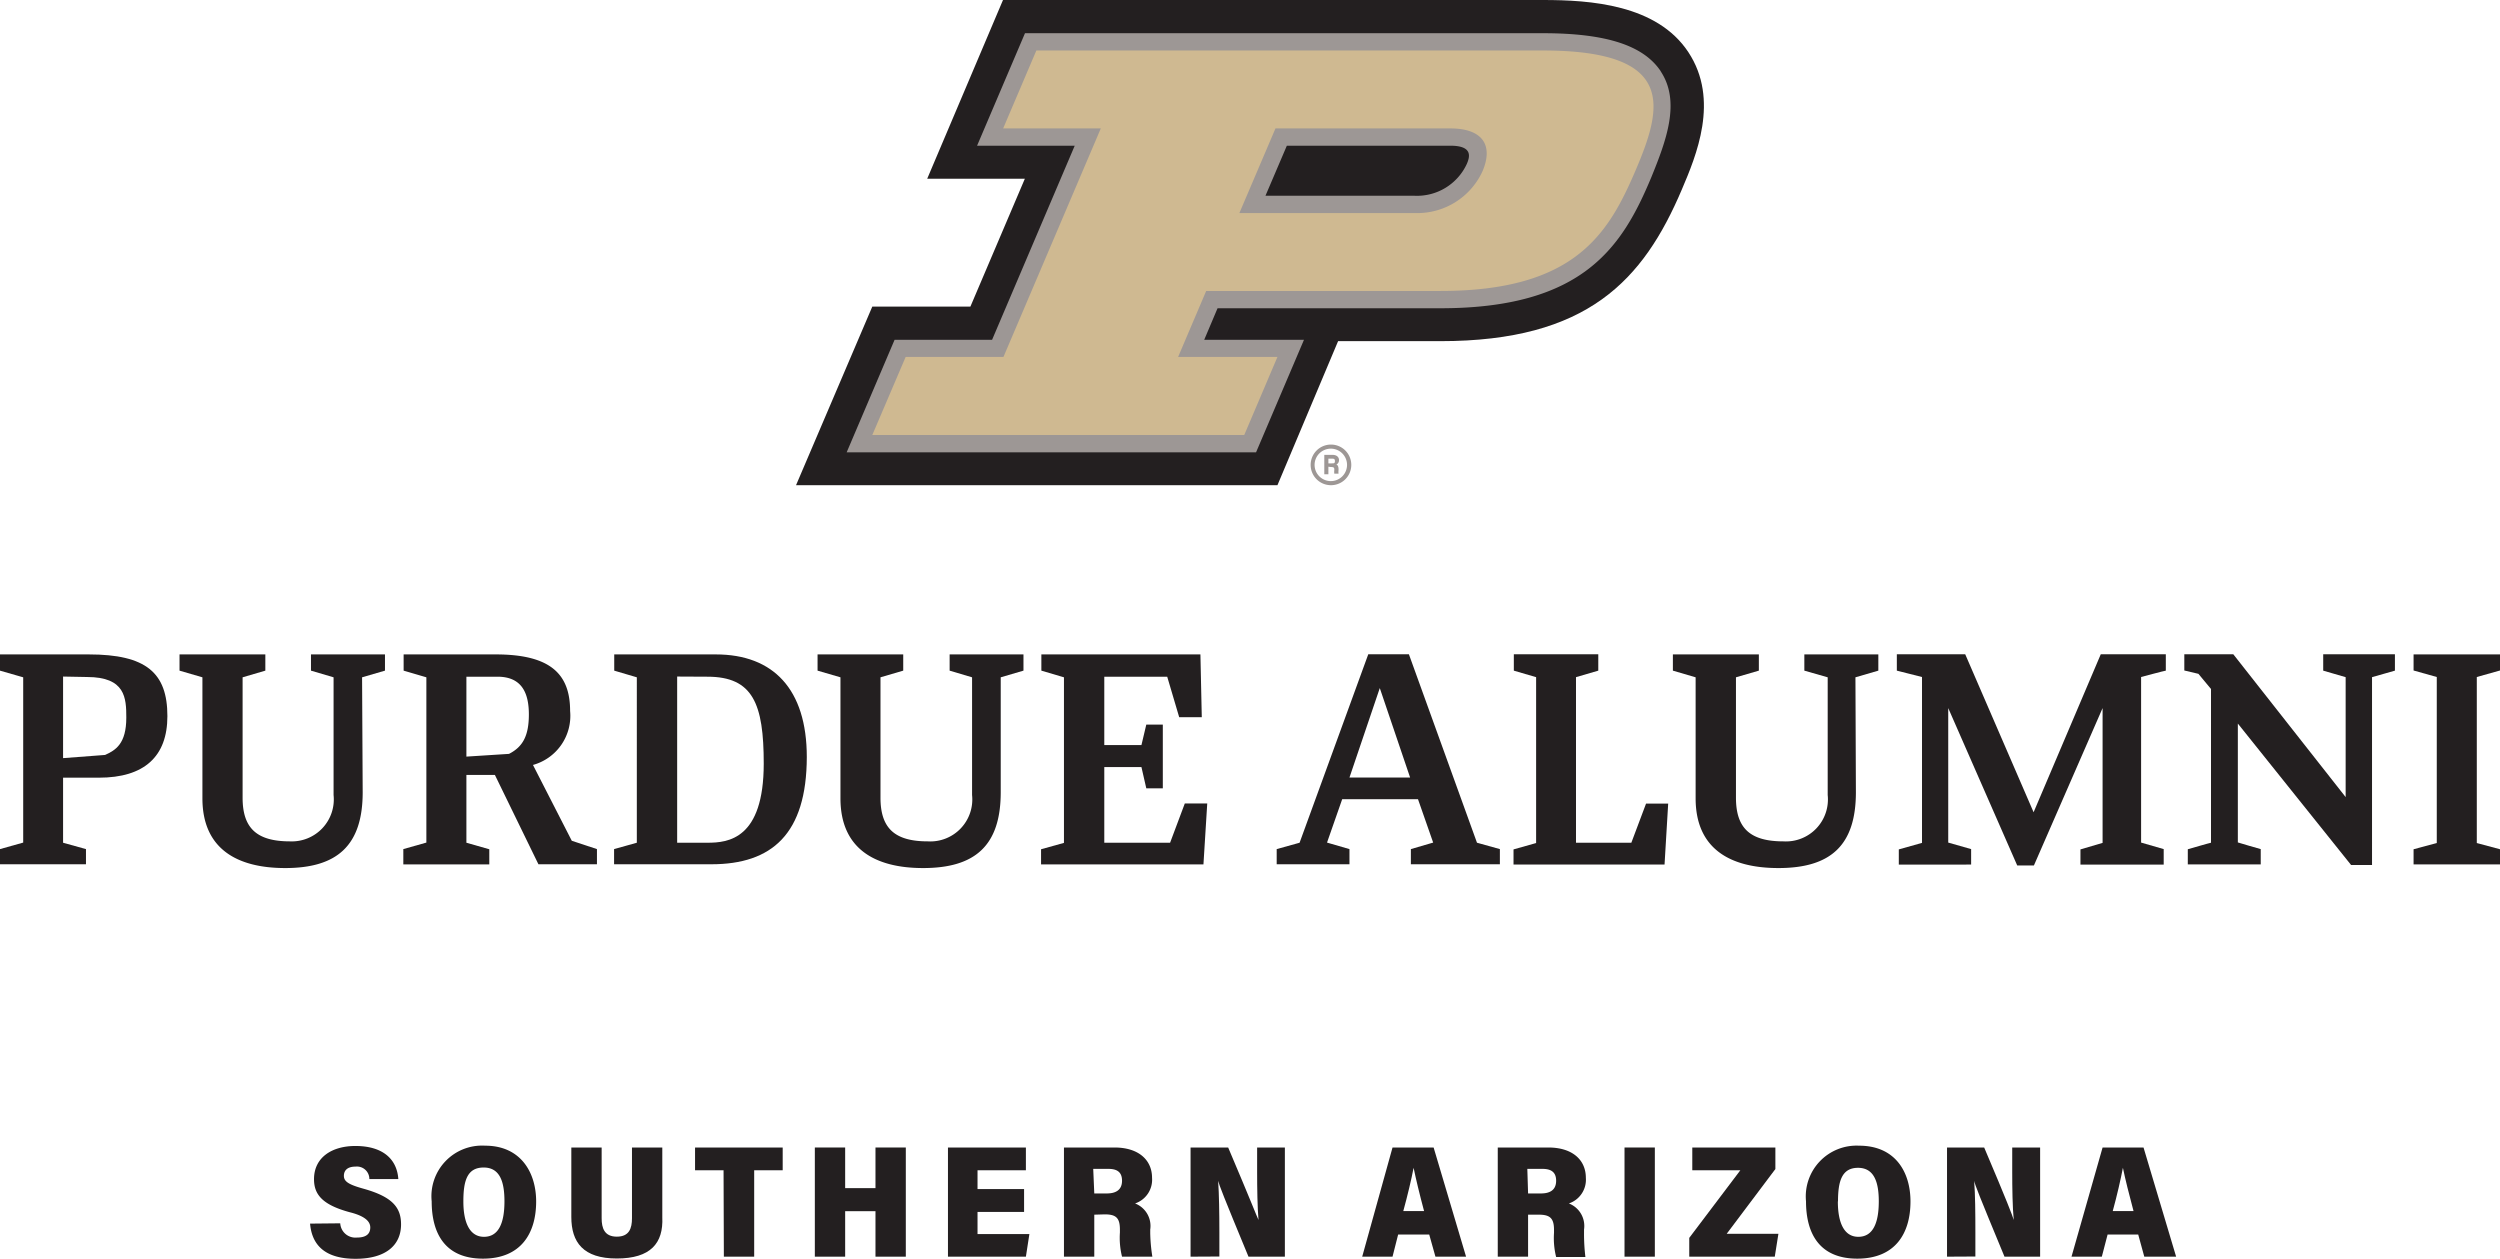 <svg id="Layer_1" data-name="Layer 1" xmlns="http://www.w3.org/2000/svg" viewBox="0 0 164.88 83.01"><defs><style>.cls-1{fill:#9d9795;}.cls-2{fill:#231f20;}.cls-3{fill:#cfb991;}</style></defs><path class="cls-1" d="M87.78,32a1.34,1.34,0,1,1,1.34-1.34A1.34,1.34,0,0,1,87.78,32Zm0-2.41a1.07,1.07,0,1,0,1.06,1.07A1.07,1.07,0,0,0,87.78,29.59Z"/><path class="cls-1" d="M87.61,30.78v.5h-.27V30h.55c.27,0,.42.15.42.34a.31.31,0,0,1-.18.3c.06,0,.15.09.15.31V31a.9.9,0,0,0,0,.24H88A1,1,0,0,1,88,31v0c0-.14,0-.2-.24-.2Zm0-.22h.22c.15,0,.21,0,.21-.15s-.07-.16-.2-.16h-.23Z"/><path class="cls-2" d="M84.25,32l4-9.5H95c9.69,0,13.37-4,15.92-10,.94-2.21,2.51-5.91.43-9.06S104.88,0,101.75,0H66.15l-5,11.79h6.44L64,20.22H57.53L52.5,32Z"/><path class="cls-1" d="M109.53,4.7c-1.14-1.71-3.61-2.51-7.77-2.51H67.6L64.44,9.61h6.44l-5.45,12.8H59l-3.16,7.42h27L86,22.41H79.42l.88-2.08H95c9.45,0,12-4.08,13.9-8.62,1-2.45,1.95-5,.63-7M84.87,9.61H95.66c1.49,0,1.28.74,1.08,1.2a3.62,3.62,0,0,1-3.46,2.1H83.46Z"/><path class="cls-3" d="M101.76,3.33H68.35L66.16,8.47H72.6L66.18,23.54H59.73l-2.2,5.15H82.06l2.19-5.15H77.7l1.85-4.35H95c8.85,0,11.07-3.75,12.86-7.93s2.75-7.93-6.1-7.93M93.28,14.05H81.74l2.38-5.58H95.66c2,0,2.87,1,2.13,2.79a4.73,4.73,0,0,1-4.51,2.79"/><polygon class="cls-2" points="164.88 44.22 164.88 43.16 159.18 43.16 159.18 44.22 160.71 44.65 160.71 55.6 159.18 56.01 159.18 57.01 164.88 57.01 164.88 56.01 163.35 55.6 163.35 44.65 164.88 44.22"/><polygon class="cls-2" points="107.59 55.58 103.94 55.58 103.94 44.66 105.41 44.23 105.41 43.15 99.84 43.15 99.84 44.23 101.31 44.66 101.31 55.6 99.82 56.02 99.82 57.02 109.78 57.02 110.02 53 108.56 53 107.59 55.58"/><path class="cls-2" d="M97.41,55.58,92.92,43.15H90.24L85.71,55.58l0,0L84.2,56v1H89V56h0l-1.48-.43,1-2.86h5l1,2.86L93.05,56v1h5.87V56h0l-1.4-.39ZM89,51.28l2-5.9,2,5.9Z"/><path class="cls-2" d="M142.87,43.15h-4.32l-4.43,10.42-4.51-10.42H125.1v1.08h0l1.66.42V55.59l-1.53.43v1H130V56l-1.51-.43V46.7l4.55,10.38h1.1l4.53-10.38v8.89l-1.46.43v1h5.49V56h0l-1.49-.43V44.65s1.53-.41,1.63-.42V43.15Z"/><path class="cls-2" d="M158,43.15h-4.78v1.08h0l1.48.43v7.91l-7.41-9.42h-3.23v1.07h0l.93.22.83,1V55.58c-.05,0-1.53.43-1.53.43v1h4.81V56s-1.45-.41-1.51-.44V47.72l7.47,9.33h1.38V44.66l1.51-.43h0V43.15Z"/><path class="cls-2" d="M1.53,44.67,0,44.23V43.16H5.85c3.79,0,5.19,1.21,5.19,4.07,0,2.67-1.53,4.06-4.52,4.06H4.16v4.29L5.67,56v1H0V56l1.53-.43Zm2.63-.05V50l2.77-.21c.69-.31,1.4-.73,1.4-2.46,0-1.3-.06-2.68-2.59-2.68Z"/><path class="cls-2" d="M32.64,51.11H30.76v4.47l1.51.43v1H26.6V56l1.52-.43V44.67l-1.5-.44V43.16h6.07c3.6,0,4.91,1.28,4.91,3.73a3.36,3.36,0,0,1-2.45,3.56l2.56,5,1.66.55v1H35.51Zm-1.88-6.48V49.9l2.81-.18c.88-.45,1.31-1.15,1.31-2.6s-.49-2.49-2.07-2.49Z"/><path class="cls-2" d="M40.5,56l1.5-.42V44.67l-1.49-.44V43.16h6.7c3.78,0,6,2.28,6,6.77C53.2,55,50.91,57,46.92,57H40.5Zm4.16-11.38V55.58h2c1.36,0,3.71-.23,3.71-5.22,0-3.94-.71-5.73-3.71-5.73Z"/><polygon class="cls-2" points="78.14 52.99 77.17 55.58 72.83 55.58 72.83 50.59 75.28 50.59 75.6 51.99 76.69 51.99 76.69 47.79 75.6 47.79 75.28 49.14 72.83 49.14 72.83 44.63 76.98 44.63 77.77 47.3 79.26 47.3 79.17 43.16 68.68 43.16 68.68 44.23 70.17 44.67 70.17 55.59 68.66 56.01 68.66 57.01 79.37 57.01 79.62 52.99 78.14 52.99"/><path class="cls-2" d="M23.92,52.25c0,3.51-1.68,5-5.11,5-3.17,0-5.46-1.26-5.46-4.6V44.67l-1.51-.44V43.16H17.5v1.07L16,44.67v7.94c0,2,.92,2.88,3.13,2.88A2.77,2.77,0,0,0,22,52.43V44.67l-1.49-.44V43.16h4.88v1.07l-1.51.44Z"/><path class="cls-2" d="M66,52.25c0,3.51-1.68,5-5.12,5-3.16,0-5.45-1.26-5.45-4.6V44.67l-1.51-.44V43.16h5.65v1.07l-1.5.44v7.94c0,2,.92,2.88,3.12,2.88a2.77,2.77,0,0,0,2.92-3.06V44.67l-1.48-.44V43.16H67.5v1.07L66,44.67Z"/><path class="cls-2" d="M122.4,52.25c0,3.51-1.67,5-5.11,5-3.17,0-5.46-1.26-5.46-4.6V44.67l-1.5-.44V43.16H116v1.07l-1.51.44v7.94c0,2,.92,2.88,3.13,2.88a2.77,2.77,0,0,0,2.92-3.06V44.67L119,44.23V43.16h4.88v1.07l-1.51.44Z"/><path class="cls-2" d="M22.44,80.68a1,1,0,0,0,1.09.94c.67,0,.89-.28.89-.67s-.35-.75-1.35-1c-1.81-.49-2.36-1.17-2.36-2.18,0-1.45,1.2-2.19,2.73-2.19,1.8,0,2.74.86,2.83,2.18H24.36a.82.82,0,0,0-.91-.82c-.51,0-.77.23-.77.61s.33.58,1.3.85c1.93.54,2.47,1.26,2.47,2.35,0,1.37-1,2.27-3,2.27s-2.88-.89-3-2.32Z"/><path class="cls-2" d="M35.36,79.24c0,2.1-1,3.77-3.51,3.77s-3.38-1.68-3.38-3.78A3.34,3.34,0,0,1,32,75.56C34.32,75.56,35.36,77.3,35.36,79.24Zm-4.8,0c0,1.38.41,2.33,1.36,2.33s1.35-.88,1.35-2.34C33.27,78,33,77,31.9,77S30.56,77.89,30.56,79.23Z"/><path class="cls-2" d="M39.68,75.68v4.67c0,.64.18,1.21,1,1.21s1-.55,1-1.21V75.68h2v4.6C43.76,82,42.9,83,40.68,83s-3-1.07-3-2.74V75.68Z"/><path class="cls-2" d="M47.72,77.18H45.84v-1.5h5.78v1.5H49.74v5.7h-2Z"/><path class="cls-2" d="M53.74,75.68h2v2.68h2V75.68h2v7.2h-2v-3h-2v3h-2Z"/><path class="cls-2" d="M67.54,79.93H64.47v1.46h3.42l-.23,1.49H62.52v-7.2h5.14v1.5H64.47v1.24h3.07Z"/><path class="cls-2" d="M72.17,80.11v2.77h-2v-7.2h3.33c1.6,0,2.48.83,2.48,2a1.65,1.65,0,0,1-1.12,1.69,1.59,1.59,0,0,1,1,1.72v.23A11.12,11.12,0,0,0,76,82.88H74a5.15,5.15,0,0,1-.14-1.59v-.2c0-.76-.25-1-1-1Zm0-1.4H73c.59,0,1-.23,1-.84s-.38-.78-.9-.78h-1Z"/><path class="cls-2" d="M78.52,82.88v-7.2H81c1.55,3.65,1.86,4.48,2,4.78h0c-.07-.84-.09-2.08-.09-3.19V75.68h1.83v7.2H82.34c-1.69-4.08-1.93-4.72-2-5h0c.06.9.08,2.13.08,3.38v1.61Z"/><path class="cls-2" d="M92.21,81.42l-.37,1.46h-2l2-7.2h2.71l2.14,7.2H94.67l-.41-1.46Zm1.71-1.55c-.29-1.08-.54-2.12-.69-2.85h0c-.15.78-.4,1.83-.68,2.85Z"/><path class="cls-2" d="M100.78,80.11v2.77h-2v-7.2h3.33c1.61,0,2.48.83,2.48,2a1.65,1.65,0,0,1-1.12,1.69,1.59,1.59,0,0,1,1,1.72v.23a12.85,12.85,0,0,0,.09,1.58h-1.93a5.15,5.15,0,0,1-.14-1.59v-.2c0-.76-.26-1-1-1Zm0-1.4h.85c.6,0,1-.23,1-.84s-.39-.78-.9-.78h-1Z"/><path class="cls-2" d="M109.14,75.68v7.2h-2v-7.2Z"/><path class="cls-2" d="M111.41,81.64l3.37-4.46h-3.17v-1.5h5.48V77.1l-3.21,4.27h3.41l-.24,1.51h-5.64Z"/><path class="cls-2" d="M126,79.24c0,2.1-1,3.77-3.51,3.77s-3.38-1.68-3.38-3.78a3.35,3.35,0,0,1,3.5-3.67C125,75.56,126,77.3,126,79.24Zm-4.79,0c0,1.38.4,2.33,1.35,2.33s1.35-.88,1.35-2.34c0-1.27-.31-2.21-1.37-2.21S121.22,77.89,121.22,79.23Z"/><path class="cls-2" d="M128.41,82.88v-7.2h2.45c1.55,3.65,1.86,4.48,1.95,4.78h0c-.08-.84-.1-2.08-.1-3.19V75.68h1.84v7.2h-2.35c-1.69-4.08-1.94-4.72-2-5h0c.07.9.08,2.13.08,3.38v1.61Z"/><path class="cls-2" d="M139,81.42l-.38,1.46h-2l2.05-7.2h2.7l2.15,7.2h-2.1l-.4-1.46Zm1.71-1.55c-.29-1.08-.55-2.12-.7-2.85h0c-.15.78-.39,1.83-.67,2.85Z"/></svg>